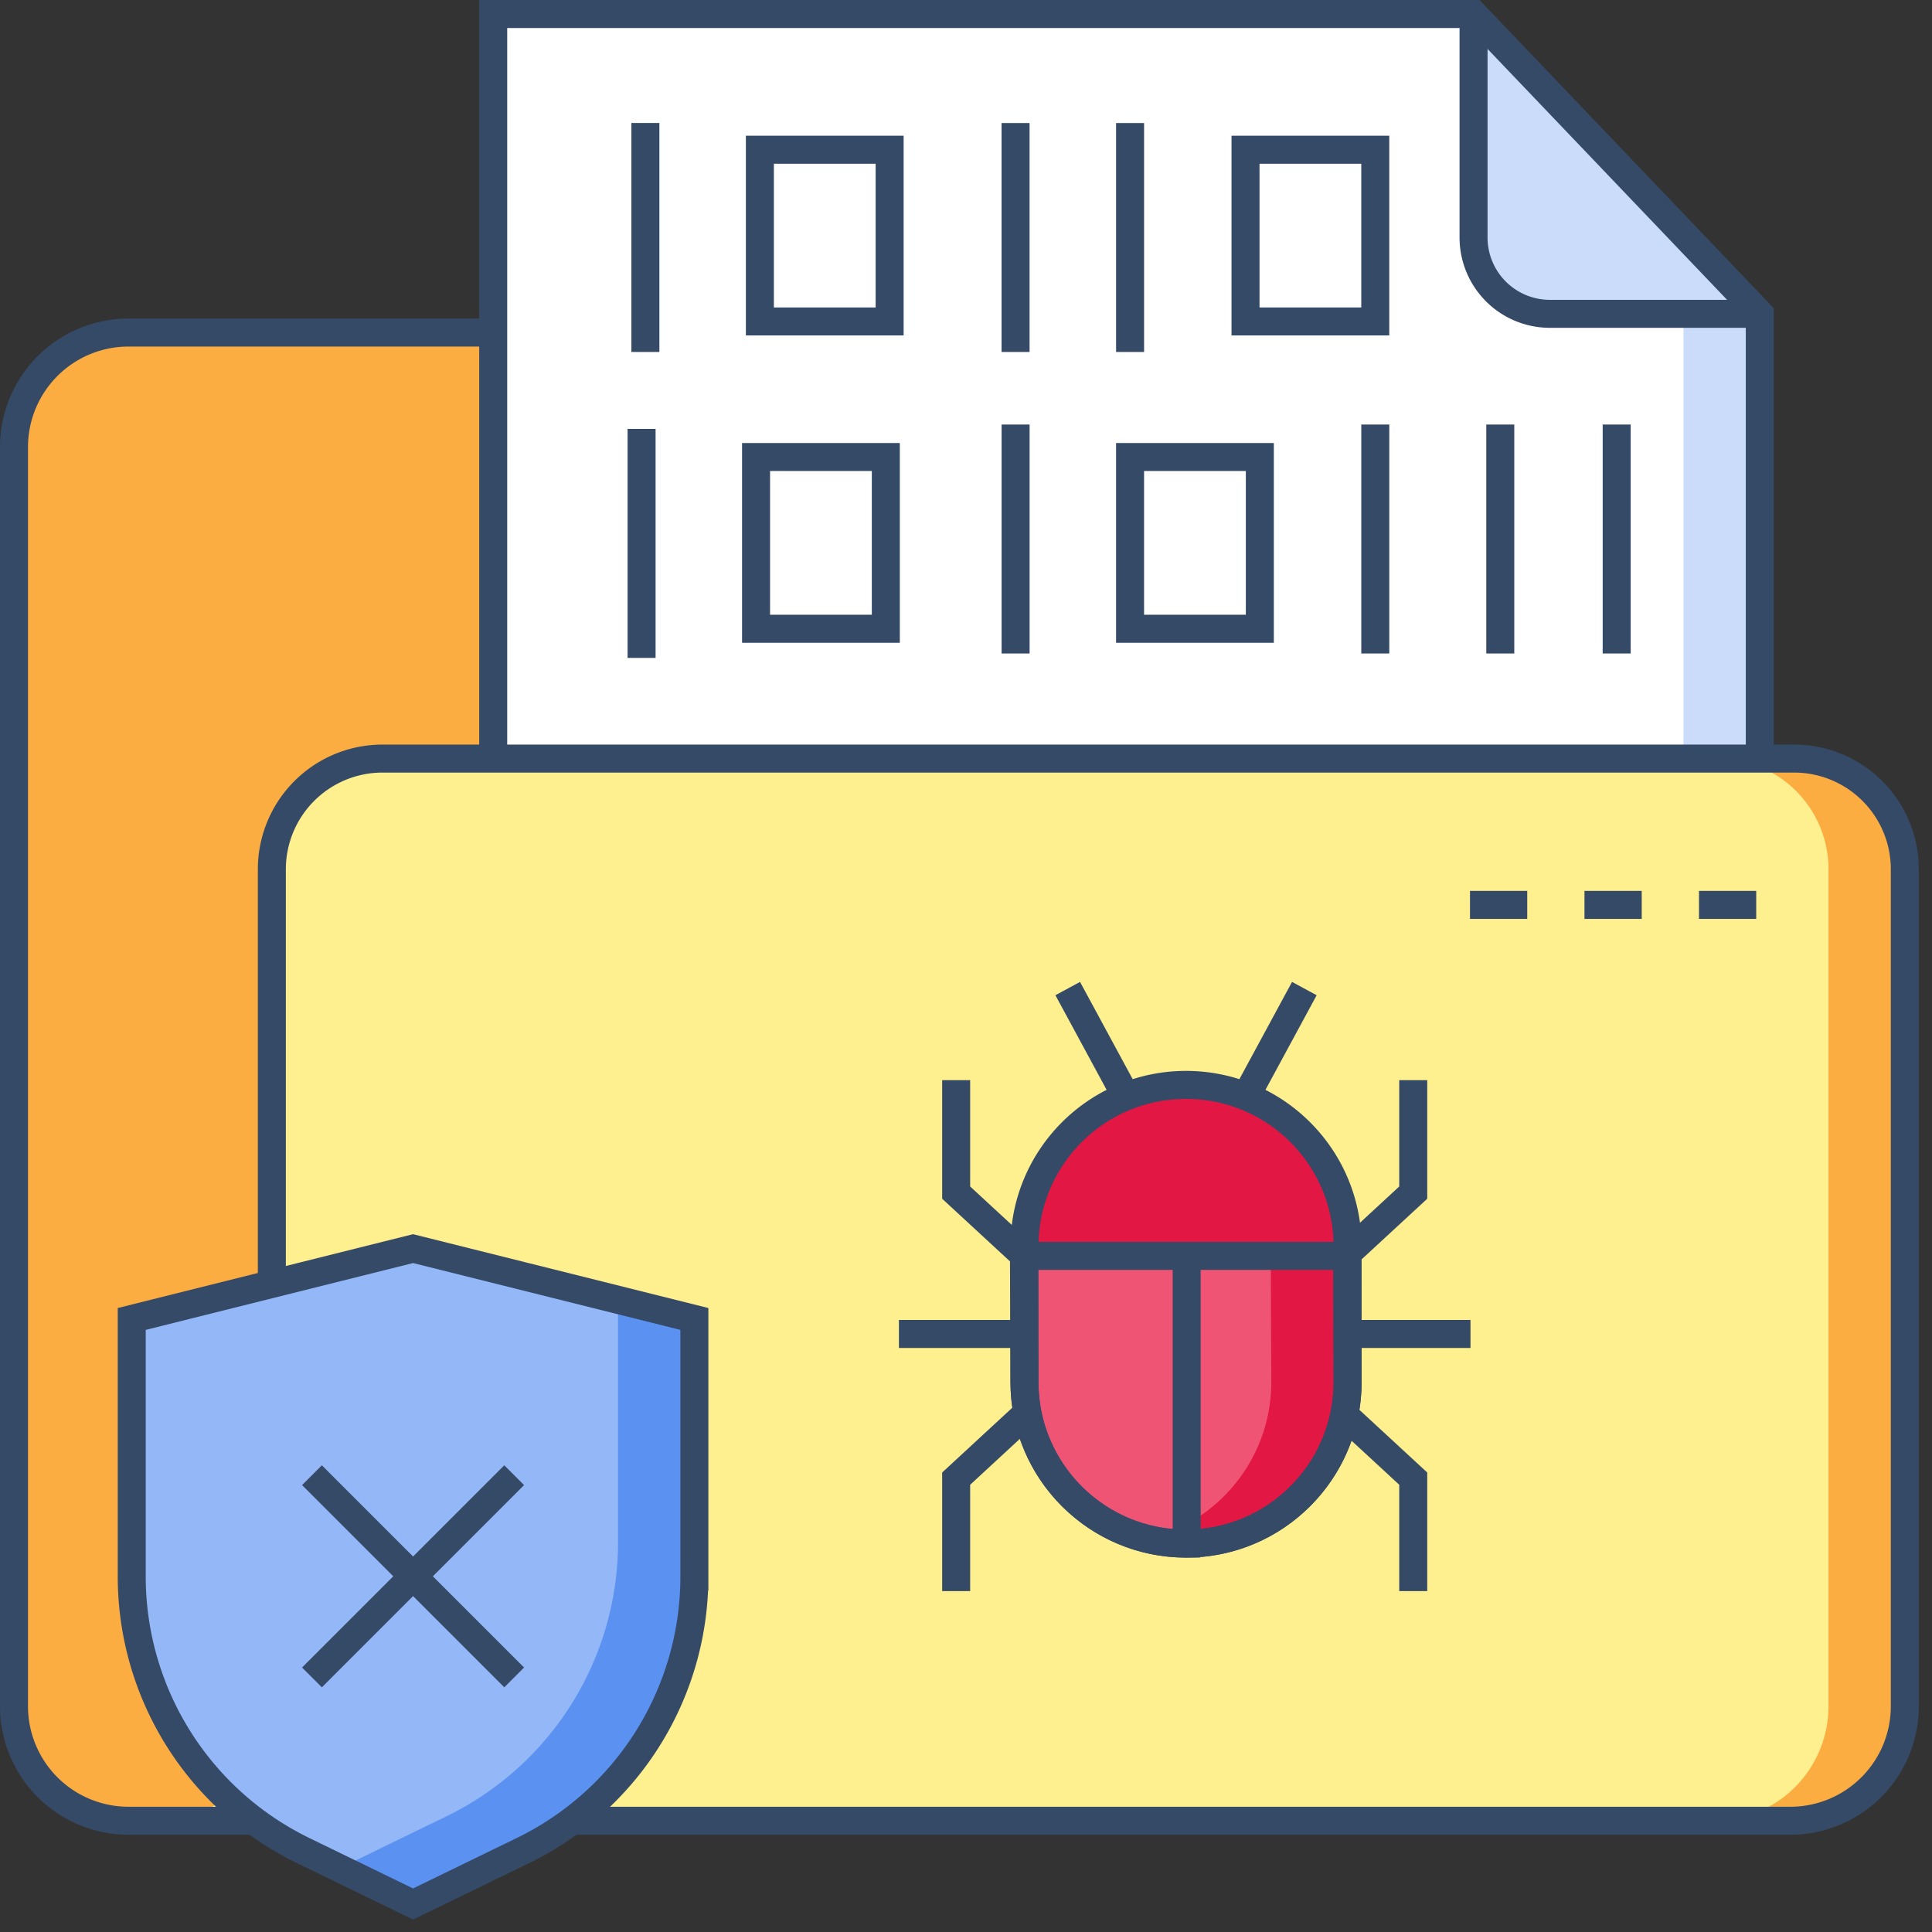 <svg xmlns="http://www.w3.org/2000/svg" width="138" height="138" fill="none" viewBox="0 0 138 138"><rect x="0" y="0" width="138" height="138" fill="#333333" stroke="none"/><path fill="#FCAD42" d="M50.069 44.2 47.32 30.34a8.178 8.178 0 0 0-8.022-6.587H9.178A8.178 8.178 0 0 0 1 31.932v89.942a8.179 8.179 0 0 0 8.178 8.179h116.675V52.377a8.179 8.179 0 0 0-8.179-8.178H50.069Z"/><path fill="#FEEF8F" d="M128.152 54.183H27.323a7.906 7.906 0 0 0-7.905 7.906v59.785a8.178 8.178 0 0 1-8.178 8.178h116.64a8.177 8.177 0 0 0 8.178-8.178V62.089a7.905 7.905 0 0 0-7.906-7.906Z"/><path fill="#FCAD42" d="M128.153 54.183H122.7a7.906 7.906 0 0 1 7.906 7.906v59.785a8.177 8.177 0 0 1-8.178 8.178h5.452a8.177 8.177 0 0 0 8.178-8.178V62.089a7.905 7.905 0 0 0-7.905-7.906Z"/><path fill="#E21743" d="M84.717 110.256c-6.374 0-11.54-5.166-11.54-11.54v-9.682c0-6.373 5.166-11.54 11.54-11.54 6.373 0 11.54 5.167 11.54 11.54v9.682c0 6.374-5.167 11.54-11.54 11.54Z"/><path fill="#F05475" d="m73.14 89.708.036 9.008c0 6.374 5.167 11.54 11.54 11.54 6.374 0 11.54-5.166 11.54-11.54l-.036-9.008H73.14Z"/><path fill="#E21743" d="M96.22 89.708H90.77l.036 9.008c0 5.434-3.757 9.988-8.814 11.214a11.59 11.59 0 0 0 2.726.327c6.373 0 11.54-5.167 11.54-11.54l-.037-9.01Z"/><path fill="#fff" d="M125.699 54.183h-90.47V1h70.025l20.445 21.416v31.767Z"/><path fill="#CBDCFB" d="M120.247 22.416h5.452v31.767h-5.452V22.416ZM105.254 1v15.964a5.452 5.452 0 0 0 5.452 5.452h14.993L105.254 1Z"/><path fill="#94B7F7" d="M37.348 132.186 29.504 136l-7.844-3.814a21.768 21.768 0 0 1-12.25-19.577V94.211l20.094-5.024 20.094 5.024v18.398a21.767 21.767 0 0 1-12.25 19.577Z"/><path fill="#5B92F2" d="M44.146 92.848v17.308a21.77 21.77 0 0 1-12.25 19.577l-7.641 3.715L29.504 136l7.844-3.814a21.768 21.768 0 0 0 12.25-19.577V94.211l-5.452-1.363Z"/><path stroke="#354A67" stroke-miterlimit="10" stroke-width="2" d="M19.418 91.64V62.09a7.906 7.906 0 0 1 7.905-7.906h100.83a7.905 7.905 0 0 1 7.905 7.906v59.785a8.177 8.177 0 0 1-8.178 8.178H40.849"/><path stroke="#354A67" stroke-miterlimit="10" stroke-width="2" d="M34.937 23.754H9.178A8.178 8.178 0 0 0 1 31.932v89.942a8.179 8.179 0 0 0 8.178 8.179h8.98m66.559-19.796c-6.374 0-11.54-5.167-11.54-11.54v-9.683c0-6.373 5.166-11.54 11.54-11.54 6.373 0 11.54 5.167 11.54 11.54v9.682c0 6.374-5.167 11.541-11.54 11.541Z"/><path stroke="#354A67" stroke-miterlimit="10" stroke-width="2" d="M84.762 89.744v20.513m-4.407-32.09-4.089-7.555m12.812 7.555 4.09-7.555M73.14 101.143l-4.843 4.474v8.032M73.14 89.66l-4.843-4.473v-8.033m4.843 18.129h-8.932m8.932-5.575.036 9.008c0 6.374 5.167 11.54 11.54 11.54 6.374 0 11.54-5.166 11.54-11.54l-.036-9.008H73.14Z"/><path stroke="#354A67" stroke-miterlimit="10" stroke-width="2" d="m96.103 101.144 4.843 4.473v8.032M96.103 89.66l4.843-4.473v-8.033m-4.843 18.129h8.932m-69.806-41.1V1h70.025l20.445 21.416v31.767"/><path stroke="#354A67" stroke-miterlimit="10" stroke-width="2" d="M105.254 1v15.964a5.452 5.452 0 0 0 5.452 5.452h14.993m-79.6-13.63v16.356M72.54 8.786v16.356M80.72 8.786v16.356m-34.893 5.495v16.356m26.715-16.671v16.356m25.693-16.356v16.356m8.928-16.356v16.356m8.314-16.356v16.356m-78.75 58.693-14.444 14.445m14.445 0-14.445-14.445m82.716-40.735h4.089m4.089 0h4.089m4.09 0h4.089M54.277 10.694h9.268v12.268h-9.268V10.694Zm-.273 21.949h9.269V44.91h-9.269V32.643Zm26.715 0h9.269V44.91h-9.269V32.643Zm8.247-21.949h9.268v12.268h-9.268V10.694ZM9.41 105.544V94.211l20.094-5.024 20.094 5.024v18.398a21.768 21.768 0 0 1-12.25 19.577L29.504 136l-7.844-3.814a21.768 21.768 0 0 1-12.25-19.577v-7.065Z"/></svg>